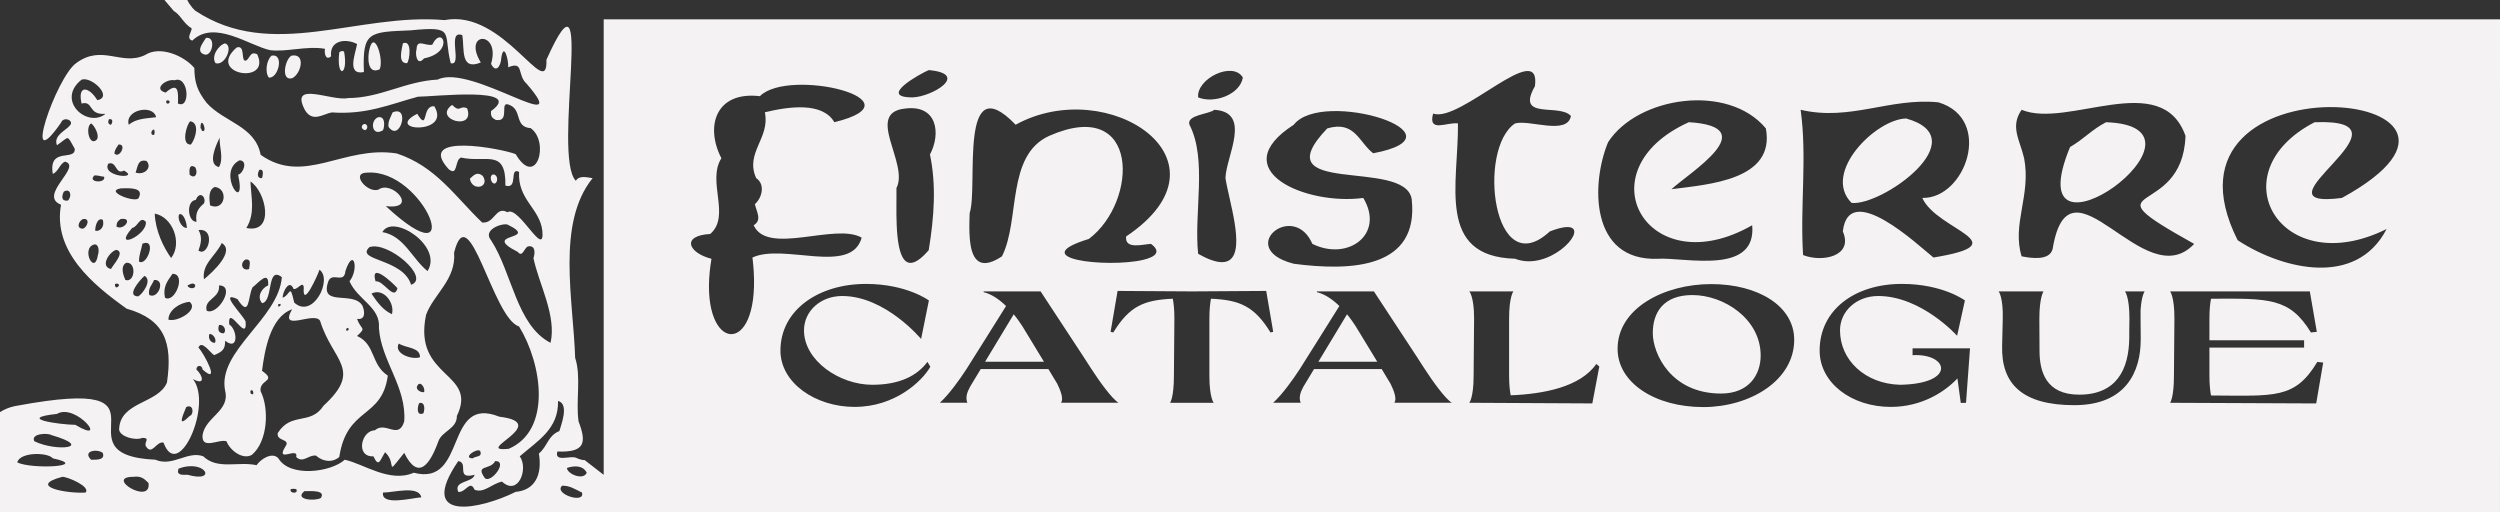 <?xml version="1.0" encoding="UTF-8"?>
<svg xmlns="http://www.w3.org/2000/svg" id="Livello_1" width="1525.03" height="312.51" viewBox="0 0 1525.03 312.51">
  <rect x="0" y="0" width="1525.03" height="312.51" fill="#333333" stroke="none"/>
  <defs>
    <style>.cls-1{fill:#f4f2f3;}.cls-2{fill:none;}</style>
  </defs>
  <path class="cls-2" d="m254.51,235.39c-1.27,2.19,2.33,4.22,4.17,3.75.9-2.48-2.41-7.45-4.17-3.75Z"></path>
  <path class="cls-2" d="m229.07,171.58c4.82-.88,11.38,12.35,13.35,4.17-2.96-3.33-16.9-16.43-13.35-4.17Z"></path>
  <path class="cls-2" d="m255.76,245.82c-1.17,1.89-1.99,8.29,2.51,6.26.87-2.24,1.11-7.1-2.51-6.26Z"></path>
  <path class="cls-2" d="m243.25,209.53c-3.33,6.14,8.05,10.12,12.93,8.34.1-6.13-8.28-5.43-12.93-8.34Z"></path>
  <path class="cls-2" d="m250.75,173.67c12.09-4.16-14.15-26.91-25.44-22.94-8.92,8.42,20.42,6.69,25.44,22.94Z"></path>
  <path class="cls-2" d="m226.57,179.09c3.65,5.42,7.12,10.14,12.51,12.52,1.82-7.13-5.41-16.32-12.51-12.52Z"></path>
  <path class="cls-2" d="m152.75,110.7c.4,10.19,3.04,19.26-2.51,28.36,17.75,3.61,11.87-22.5,2.51-28.36Z"></path>
  <path class="cls-2" d="m325.41,157.4c.88-2.28,1.61-8.07-3.34-7.09-2.37.86-3.25,7.04-6.26,3.33-23.53-12.01,14.43-6.66-6.26-16.68-3.45-1-15.3,3.25-10.01,9.59,12.83,19.68,15.51,51.86,36.28,62.56,3.83-16.5-7.23-36.08-10.42-51.71Z"></path>
  <path class="cls-2" d="m75.6,104.02c-5.33,2.93-4.26-6.09-9.59-4.17-4.21,8.23,19.75,9.64,9.59,4.17Z"></path>
  <path class="cls-2" d="m169.85,187.02c1.2-.29,1.36-.54,1.25-1.67-1.77.08-1.7.51-1.25,1.67Z"></path>
  <path class="cls-2" d="m149.83,158.24c-3.79,1.99-2.3,7.42,2.08,5.84.07-1.93,1.83-6.13-2.08-5.84Z"></path>
  <path class="cls-2" d="m212.39,199.94c-1.2.29-1.36.54-1.25,1.67,1.48.27,1.82-.8,1.25-1.67Z"></path>
  <path class="cls-2" d="m108.96,285.86c-1.52,3.84,1.59,3.93,5.42,3.75,18.66,5.27,10.94-9.88-5.42-3.75Z"></path>
  <path class="cls-2" d="m177.35,298.36c-1.1,2.81,5.09,2.99,3.34,0-1.64-.3-1.71-.3-3.34,0Z"></path>
  <path class="cls-2" d="m81.43,290.86c-18.06-.03,11.12,17.67,9.17,3.76-2.74-2.72-4.6-4.33-9.17-3.76Z"></path>
  <path class="cls-2" d="m233.24,141.55c13.25,2.29,18.21,16.36,27.53,23.78,9.73-15.13-21.13-35.4-27.53-23.78Z"></path>
  <path class="cls-2" d="m233.66,300.45c-1.34,8.4,17.97,3.24,23.35,2.92-1.54-7.48-17.26-2.81-23.35-2.92Z"></path>
  <path class="cls-2" d="m55.58,280.43c3.01,0,8.85.39,7.09-4.17-3.42-2.66-12.6-1.22-7.09,4.17Z"></path>
  <path class="cls-2" d="m185.7,299.61c-6.5,5.21,6.36,6.24,10.01,4.18,3.24-4.89-6.08-4.2-10.01-4.18Z"></path>
  <path class="cls-2" d="m224.06,105.28c-10.6-.07-.17,12.57,6.67,10.42,8.32-6.24,25.18,12.47,4.59,10.01,51,47.23,23.47-22.92-11.26-20.43Z"></path>
  <path class="cls-2" d="m34.72,252.5c-25.42,2.76,1.79,6.54,11.26,6.67,21.13,12.64.32-13.6-11.26-6.67Z"></path>
  <path class="cls-2" d="m31.39,265.41c-2.5-1.47-12.9-.91-10.43,3.76,13.44,6.58,37,3.96,10.43-3.76Z"></path>
  <path class="cls-2" d="m32.22,279.59c-3.21-3.84-20.28-3.88-21.69,2.51,9.26,4.38,44.64,2.42,21.69-2.51Z"></path>
  <path class="cls-2" d="m38.06,290.86c-21.79,5.77,2.81,10.42,14.18,9.59,3.1-3.56-10.65-9.53-14.18-9.59Z"></path>
  <path class="cls-2" d="m152.75,238.31c-.15,1.42.13,2.33,1.67,2.08.28-1.62-.36-3.02-1.67-2.08Z"></path>
  <path class="cls-2" d="m93.95,170.75c-1.2,3.09-3.84,5.03-2.92,9.17,5.61,2.83,10.16-9.74,2.92-9.17Z"></path>
  <path class="cls-2" d="m70.18,173.25c-.34,1.24.64,2.77,1.67,1.67,1.9-1.06-.23-2.6-1.67-1.67Z"></path>
  <path class="cls-2" d="m76.85,160.32c-3.62,2.25-1.6,7.6-.42,10.43,6.08,1.98,6.93-11.44.42-10.43Z"></path>
  <path class="cls-2" d="m49.74,63.15c-2.66-11.5,4.43-10.56,9.59-2.08,9.81-1.83-3.36-14.67-9.59-12.51-15.99,12.66,3.67,29.84,14.6,20.85-10.97.89-7.12-8.24-14.6-6.26Z"></path>
  <path class="cls-2" d="m88.11,168.25c-2.96,2.66-11.48,12.52-3.76,12.51,2.75-1.67,8.68-9.9,3.76-12.51Z"></path>
  <path class="cls-2" d="m71.01,152.4c-3.64.49-10.59,10.02-3.34,11.68,1.19-2.48,8.89-10.38,3.34-11.68Z"></path>
  <path class="cls-2" d="m57.66,106.94c-4.91,4.3,7.12,5.17,5.84.84-2.11-.19-3.28-.8-5.84-.84Z"></path>
  <path class="cls-2" d="m57.66,149.06c-8.73,1.95.04,19.86,2.09,6.25.58-1.31.89-6.29-2.09-6.25Z"></path>
  <path class="cls-2" d="m50.57,133.63c-2.48,1-4.4,5.87,0,5.84,2.71-.83,4.7-6.63,0-5.84Z"></path>
  <path class="cls-2" d="m146.08,97.77c-14.57,7.28,4.58,34.26-.83,8.76,3.24-.78,6.09-8.7.83-8.76Z"></path>
  <path class="cls-2" d="m58.08,140.72c2.39.65,5.97-1.8,4.59-6.67-3.6-1.81-4.81,5.11-4.59,6.67Z"></path>
  <path class="cls-2" d="m58.91,85.25c2.05-2.39-1.14-8.44-3.34-10.01-3.72,2.11-1.19,14.25,3.34,10.01Z"></path>
  <path class="cls-2" d="m133.57,174.09c.83,8-9.41,8.16-7.51,15.43,6.62,3.28,18.05-15.44,7.51-15.43Z"></path>
  <path class="cls-2" d="m105.21,167c-3.32,4.65-5.95,8.15-4.59,14.6,6.06,3.54,13.22-14.66,4.59-14.6Z"></path>
  <path class="cls-2" d="m159.84,108.61c.32-1.45,1.52-5.87-1.67-5-.89,1.5-1.96,5.28,1.67,5Z"></path>
  <path class="cls-2" d="m127.73,203.7c-.89,2.37.41,5.41,3.34,5.42,1.25-1.95-1.01-5.64-3.34-5.42Z"></path>
  <path class="cls-2" d="m135.23,148.23c-3.72,7.91-12.24,12.7-10.84,22.1,5.37-4.39,19.26-17.24,10.84-22.1Z"></path>
  <path class="cls-2" d="m133.57,198.27c-.87,2.55-.41,5.15,2.92,5,1.93-1.84-.06-5.76-2.92-5Z"></path>
  <path class="cls-2" d="m121.06,140.31c2.48,4.24,1.5,8.27,0,12.51,5.94,4.38,10.87-13.93,0-12.51Z"></path>
  <path class="cls-2" d="m115.63,184.1c-5.95.42-12.94,5.07-12.93,10.84,5.25,1.78,18.85-5.96,12.93-10.84Z"></path>
  <path class="cls-2" d="m113.55,248.32c-2.48,5.96-5.44,12.84,2.09,5.42,2.91-.96,2.29-7.78-2.09-5.42Z"></path>
  <path class="cls-2" d="m114.38,174.09c.28,2.02,5.29,2.64,4.59-.42-1.49-1.48-2.79-.36-4.59.42Z"></path>
  <path class="cls-2" d="m124.39,124.04c1.6-3.39-2.43-8.29-5.01-2.08-5.96.47-5.06,13.31.42,13.35-.71-5.91,1.1-8.16,4.59-11.26Z"></path>
  <path class="cls-2" d="m194.87,164.49c-.77,2.67-10.59,24.6-9.59,10.84-.41-4.57-4.08,1.89-6.25.83-2.44-6.1-6.54,1.31-6.67,5.42,4.94-1.69,4.31-9.44,7.09,2.92,11.43,10.43,23.65-14.24,15.43-20.02Z"></path>
  <path class="cls-2" d="m95.2,71.5c-1.65-8.13-19.3-4.61-16.68,4.59,4.57-3.82,10.53-3.8,16.68-4.59Z"></path>
  <path class="cls-2" d="m1333.19,82.87c-14.58-41.2-71.85-4.22-99.97-15.91-7.19,10.32-1.04,18.42,1.52,29.54,4.36,22.38-7.56,40.3-1.52,59.83,5.47,1.12,17.14,2.97,18.93-4.54,10.25-62.03,55.78,29.49,86.33-3.04-69.47-38.71-7.01-13.86-5.29-65.89Zm-70.43,6.82c8.84-5.17,13.02-10.46,21.96-15.14,75.97,2.67-56.31,97.96-21.96,15.14Z"></path>
  <path class="cls-2" d="m1428.62,120.73c121.85-66.9-121.55-89.48-63.62,25.76,7.14,4.71,15.6,8.97,24.53,12.02,16.14,5.52,33.79,7.07,47.89,0,7.38-3.7,13.78-9.76,18.47-18.84-64.51,32.18-103.61-34.25-43.93-65.13,67.57-2.62-42.72,53.87,16.66,46.19Z"></path>
  <path class="cls-2" d="m104.37,157.41c7.02-9.07,1-25.09-10-27.11.42,10.52,5.33,20.51,10,27.11Z"></path>
  <path class="cls-2" d="m89.36,98.18c-5.35-1.25-5.23,3.26-6.67,7.09,5.21,1.81,10.43-2.91,6.67-7.09Z"></path>
  <path class="cls-2" d="m73.93,114.87c-10.54,1.49,7.07,8.6,10.43,6.25,4.04-6.99-5.37-6.34-10.43-6.25Z"></path>
  <path class="cls-2" d="m103.54,61.9c-.77-.72-1.07-.93-2.08-.42-.65,2.05,1.88,2.44,2.08.42Z"></path>
  <path class="cls-2" d="m302.05,281.27c-2.94,5.81-12.44,1.73-6.25,10.43,3.79,3.35,14.43-10.68,6.25-10.43Z"></path>
  <path class="cls-2" d="m93.95,82.34c.38-.96.62-2.13,0-3.34-1.82.12-2.52,3.68,0,3.34Z"></path>
  <path class="cls-2" d="m109.38,130.71c-1.49,2.13,1.07,8.43,4.59,8.34.03-3.14-2.01-9.32-4.59-8.34Z"></path>
  <path class="cls-2" d="m131.06,114.03c-4.11,1.74-3.45,7.27-2.92,11.26,9.09,3.99,11.57-10.16,2.92-11.26Z"></path>
  <path class="cls-2" d="m133.56,101.94c3.08-5.23.11-12.63.42-17.93-2.03,4.1-7.78,16.31-.42,17.93Z"></path>
  <path class="cls-2" d="m38.89,116.95c-1.04,2.25-2.05,5.84,2.5,5.42,2.84-2.81,1.41-7.95-2.5-5.42Z"></path>
  <path class="cls-2" d="m115.63,106.53c3.46,3.22,5.47-1.22,3.34-4.59-3.43-2-3.6,1.31-3.34,4.59Z"></path>
  <path class="cls-2" d="m101.03,56.48c8.26-7.33,7.65.48,7.5,6.67,7.84,3.77,6.59-17.47-2.08-14.18-4.9-1.14-13.48,5.41-5.42,7.51Z"></path>
  <path class="cls-2" d="m1011.32,157.86c3.88-.25,9.42.23,15.53.65,7.39.52,15.63.97,22.86,0,11.55-1.55,20.49-6.74,19.17-21.11-63.69,36.51-103.94-33.41-38.63-62.86,46.24,2.84.14,30.88-10.6,40.88,22.51-2.96,63.5-5.47,57.57-37.09-23.15-27.82-78.23-19.4-96.19,8.33-10.46,24.98-11.32,72.74,30.3,71.2Z"></path>
  <path class="cls-2" d="m123.14,79.84c4.09,1.65-.81-10.5-.84-1.67.57.49.64.76.84,1.67Z"></path>
  <path class="cls-2" d="m116.46,88.18c3.09-4.05,5.37-13.29-.42-14.18-2.07,1.44-6,14.65.42,14.18Z"></path>
  <path class="cls-2" d="m1172.63,120.74c26.43.63,43.54-48.19,9.85-58.31-29.72-3-53.79,11.66-84.07,4.54,4.06,29.28-.43,58.83,1.5,88.62,11.59,4.62,30.87.84,24.24-14.4,3.53-31.83,46.38,8.78,55.29,15.91,52.89-8.69,2.07-16.41-6.82-36.35Zm-43.16,3.02c-18.19-18.27,14.67-51.07,33.32-51.5,43.33,12.14-14.88,53.59-33.32,51.5Z"></path>
  <path class="cls-2" d="m758.17,47.29c-5.99-10.2-28.37.55-27.27,12.11,9.87,4.04,25.58-1.78,27.27-12.11Z"></path>
  <path class="cls-2" d="m607.6,158.51c1.14-.58,2.35-1.3,3.65-2.16,11.2-22.21,2.44-61.47,28.78-73.47,55.68-24.46,54.43,40.19,24.24,62.86-19.79,6.05-17.19,10.45-6.94,12.76,10.59,2.39,29.37,2.55,40.08,0,7.64-1.82,11.19-5.01,4.73-9.74-4.88.24-16.11,3.64-15.15-4.53,68.97-46.2-11.08-99.18-67.4-68.15-35.12-36.45-22.75,37.85-28.01,53.75-.4,10.27-.73,23.71,4.34,28.68,2.44,2.4,6.14,2.84,11.7,0Z"></path>
  <path class="cls-2" d="m730.89,154.83c2.92,1.64,5.5,2.85,7.77,3.68,5.47,1.99,9.17,1.76,11.58,0,9.36-6.83-.72-36.71-2.69-49.88.27-12.95,16.5-40.27-6.81-41.65-2.94,2.65-17.14,3.07-15.15,9.08,10.99,21.25,2.63,53.62,5.3,78.77Z"></path>
  <path class="cls-2" d="m525.66,144.99c-15.99-9.32-57.42,11.11-65.89-7.57,5.28-3.2,1.72-8.21.75-12.89,4.59-4.11,6.29-12.2.76-15.9-6.95-15.54,8.68-24.34,5.31-40.13,14.65-3.54,35.16-6.43,42.4,6.05,54.59-13.37-27.73-33.66-45.43-15.88-26.95-3.16-33.55,18.36-23.48,37.86-8.99,14.08,5.9,35.23-6.81,46.2-17.93,1.01-13.36,11.59.76,15.14-.04.22-.07.43-.1.65-.41,2.48-.73,4.87-.96,7.16-4.91,49.11,29.97,52.63,26.84,0-.14-2.28-.35-4.67-.63-7.16-.05-.47-.1-.93-.16-1.41,19.09-8.93,60.26,10.95,66.65-12.11Z"></path>
  <path class="cls-2" d="m556.72,59.4c12.16-.39,35.08-14.39,9.84-16.65-5.06,2.13-31.59,16.7-9.84,16.65Z"></path>
  <path class="cls-2" d="m67.67,76.08c1.1-1.22,1.4-3.97-1.25-3.34-.51,1.19-.83,3.09,1.25,3.34Z"></path>
  <path class="cls-2" d="m340.42,244.57c.38,17.04-12.14,24.09-23.36,33.78,5.47,7.53-.89,24.59-10.84,15.43-6.31,1.32-10.8,7.15-16.68,5.01-2.88-6.55-5.43,1.97-10.01,1.25-2.97-6.99,8.84-5.48,10.02-10.43-11.94,3.13-3.32-7.43-10.01-8.34-25.76,37.78,13.69,29.45,35.03,18.77,11.84-1.06,16.31-10.42,14.17-23.36,5.54-4.73,5.24-10.7,12.52-13.76.8-3.2,6.31-16.51-.83-18.35Z"></path>
  <path class="cls-2" d="m288.29,279.6c1.96-1.57,6.22-.55,4.59-4.58-2.29-1.74-10.82,4.43-4.59,4.58Z"></path>
  <path class="cls-2" d="m345.84,285.44c.14,3.64,10.05,7.86,12.09,2.92-2.4-4.72-7.84-4.3-12.09-2.92Z"></path>
  <path class="cls-2" d="m342.92,296.28c-5.48,4.97,14.23,11.39,12.1,4.17-4.21-2.02-7.48-4.3-12.1-4.17Z"></path>
  <path class="cls-2" d="m831.63,120.74c13.29,22.13-9.28,38.75-31.05,28.03-10.71-24.75-42.1-1.2-18.25,9.74,1.93.88,4.21,1.69,6.9,2.38,17.38,2.29,37.11,3.14,51.57-2.38,13.69-5.22,22.66-16.14,20.37-37.02-3.94-25.45-91.92-.91-51.5-43.17,16.88-4.96,19.32,8.56,28.02,15.17,59.66-11.33-31.01-39.77-48.46-17.41-42.98,27.7,7.46,49.4,42.4,44.66Z"></path>
  <path class="cls-2" d="m72.26,88.18c-.99,1.74-2.24,2.79-2.5,5.42,3.02,3.53,7.9-6,2.5-5.42Z"></path>
  <path class="cls-2" d="m86.86,148.65c-.68,3.86-2.02,6.2-2.09,10.84,4.78,3.38,11.18-14.5,2.09-10.84Z"></path>
  <path class="cls-2" d="m88.94,135.3c-3.65-3.88-4.76,3.09-8.34,3.75-12.52,14.3,9.43,4.39,8.34-3.75Z"></path>
  <path class="cls-2" d="m73.51,133.63c-1.75,1.27-2.36,1.98-2.5,4.59,4.61,2.73,10.59-5.98,2.5-4.59Z"></path>
  <path class="cls-2" d="m924.24,157.85c.65.26,1.31.47,1.97.66,4.46,1.28,9.03,1.1,13.31,0,19.1-4.88,32.58-27.68,5.91-17.32-34.77,32.12-44.44-50.53-21.21-65.88,8.86-2.49,31.86,7.41,34.09-4.54-6.96-7.97-33.97,2.82-21.96-18.17,4.01-29.94-45.9,22.75-62.1,16.67-3.31,12.07,8.57,5.08,15.15,6.05.33,36.95-13.36,81.2,34.84,82.55Z"></path>
  <path class="cls-2" d="m552.17,66.22c-24.86,2.56,2.55,33.61-5.3,48.48.25,10.03-1.42,36.55,4.84,43.81,1.97,2.29,4.74,2.66,8.6,0,1.83-1.26,3.91-3.2,6.27-5.94,3.35-20.7,4.65-39.56.75-58.32,6.8-12.76,4.47-30.57-15.15-28.03Z"></path>
  <path class="cls-1" d="m1032.39,179.99c-17.86,0-24.17,10.77-24.17,23.2s10.97,36.88,41.64,36.88c17.18,0,24.17-11.65,24.17-23.2,0-22.32-22.42-36.88-41.64-36.88Z"></path>
  <path class="cls-1" d="m368.26,11.81v277.84l-11.54-8.93s.11-.01.18-.02l-.04-.03c-1.42.07-3.24-.36-5.6-1.48-3.6-1.38-13.2,2.95-11.26-3.76,16.6.65,18.06-5.04,12.93-18.35-1.78-12.21,1.72-27.38-2.08-38.78-1.06-35.09-11.63-82.01,10.65-109.62-3.58-.49-8.07-1.87-10.24,1.6-14.7-15.01,12.78-142.41-17.93-73.81.9,26.58-26.13-31.32-62.13-24.2-53-4.62-105.52,25.3-152.22-5.83l-1.56-1.61-2.15-2.9s-.46-.88-1.04-1.93h-13.92l5.76,6.76s.1.04.14.07c3.94,2.31,5.83,7.64,10.69,10.45.33,1.71-3.73,6.23.41,7.5,13.44-13.05,34.88,3.17,47.54,5.84,9.8,1.25,22.49-2.81,33.37-.83-.43,2.61.34,7.39,3.75,4.59-1.12-9.81,8.99-11.17,15.85-7.51-1.01,5.94-6.55,19.23,4.17,17.1-.94-24.6,2.94-24.41,28.35-25.44,28.13-2.82,19.75,1.34,24.61,20.02,7.55,2.1-2.68-20.79,7.09-17.1,1.35,8.53-1.4,21.81,11.26,16.69-11.54-19.03,12.36-19.66,6.25.83,3.05,6.19,6.1.94,6.26-3.75,1.58-10.07,4.63,2.16,4.17,5.84,9.88-4.05,5.25,4.64,11.26,10.01,29.73,34.4-34.19-12.69-54.22-2.51-19.72.97-35.05,11.23-54.63,11.27-10.04,2.17-36.25-11.14-26.27,7.5,4.71,7.51,10.9,2.22,16.26,1.25,21.2,1.49,35.09-4.81,52.55-9.58,8.84.04,65.88-6.48,44.62,8.76-.37,3.64,1.03,4.37,2.92,5.42,9.73,1.48.84-13.19,9.18-8.76,6.69,3.45,2.36,13.11,12.1,13.76,11.73,8.47,3.48,37.15-9.18,15.85-7.88-3.25-61.67-13.63-40.87,9.17,5.78,4.69,3.56-5.51,7.5-7.09,15.19,3.47,27.5-5.9,27.11,17.1,8.11,2.51,2.06-11.55,8.34-8.34-.94,16.99,12.55,22.09,14.19,35.87,1.75,17.95-14.5-15.76-21.27-11.26-7.24-4.05-7.75,7.06-15.44,6.26-16.24-15.48-28.13-34.28-52.13-42.13-32.37-5.1-56.43,19.72-82.99.83-3.32-17.69-22.58-19.98-32.94-31.69-5.84-7.41-7.41-12.62-7.51-21.27-5.94-7.2-20.76-13.94-30.03-7.92-14.35,6.91-26.24-6.86-42.12,5-12.19,8.69-33.8,71.73-9.17,36.28,1.49-4.12,8.26-1.32,5.42,1.67-2.38,3.1-10.24,6.03-7.92,12.1,7.93-5.44,5.77-6.73,10.84,2.09.74,8-16.21-1.47-13.35,15.43,3.49-1.56,4.3-6.39,7.51-7.51,10.68,2.99-16.87,20.59-2.51,26.27-5.14,28.58,19.72,48.94,40.03,63.4,23.05,6.56,28.17,20.44,24.61,45.04-5.32,13.09-28.91,11.52-29.19,28.78.6,4.4,10.03,6.82,14.18,5,5.05.09,1.05,2.27,2.08,5.01,3.76,6.28,6.4-3.29,10.84-2.09,8.92,24.46,30.22-23.13,17.94-38.79,7.59,4.17,6.18-2.02,2.09-5.84.08-3.05,3.68-2.77,3.75,0,11.22,9.98,1.22-9.41-2.5-13.35,1.95-5.02,7.34,3.39,9.59,4.59,4.67-2,6.82-3.25,6.68-8.76,8.34,6.53,7.6-6.7,2.5-10.01-.98-13.04,11.13,12.15,10.01-1.67-1.07-3.46-17.02-19.19-5.01-13.76,7.63,11.85,6.25-.79,9.18-7.09,3.53-2.7,10.19-11.01,9.59-1.25-3.5,1.35-7.28,6.57-3.75,10.84,7.06-.95,2.68-23.17,12.09-15.85-2.05,25.57-39.49,45.01-34.61,69.23,3.15,12.41-12.06,16.04-13.76,27.1-.76,9.31,10.02,2.22,14.59,3.76,2.05,5.4,9.71,11.49,15.44,8.34,9.88-8.22,10.65-28.52,5.41-38.79-1.19-7.32,10.36-5.93.83-12.51,1.56-11.97,4.88-32.81,18.35-37.53-8.35,14.53,13.76.85,17.1,7.09,7.55,24.59,26.31,29.48,2.09,51.72-7.97,12.2-19.66,3.49-27.94,16.68-.92,5.3,8.22,3.27,4.59,8.34-6.3,10.35,8.26-.4,6.67,6.26,4.16,4.07,7.47-1.48,12.09-.84,3.8,3.5,9.79,4.65,14.18.84,4.71-30.92,26.02-22.98,29.61-49.63-10.45-6.8-7.39-19.1-18.77-24.19,6.02-5.55,2.48-3.39,0-10.43,5.68.85,4.49-5.27,3.34-7.93-5.42-9.63-26.51,1.2-20.85-15.01,2.45-5.97,9.68,1.92,10.42-6.25,5.01-14.92,8.44-1.23,2.5,6.26,4.89,11.3,18.99,15.75,17.94,28.36,1.16,19.99,16.99,36,15.43,57.13-3.54,11.53-11.3-.42-17.93,5.42-8.39.13-11.92,16.46-.84,15.85,3.26,7.07,3.87,2.66,7.09-2.5,7.67,7.08-.59,15.64,11.68.41,8.66,17.5,15.86,6.68,20.85-7.09,2.24-6.29,11.42-7.6,11.26-15.43,13.16-27.03-27.02-22.68-18.78-61.72,4.69-12.66,18.44-21.49,17.1-37.95,8.99-35.5,23.66,40.39,39.62,45.05,14.29,23.33,19.87,63.35-6.25,74.64-23.1,2.37,27.16-15.61-5.84-19.59-33.72-13.5-19.32,42.89-52.13,34.19-14.72,6.47-30.77-5.57-42.12-7.92-8.39,7.65-33.54,10.94-40.45-.84-3.68-4.08-10.65.26-13.34,4.17-11.23-2.49-23.85,2.98-32.53-5.43-9.6-3.51-18.7,6.65-29.2,2.09-63.12-2.86,19.37-52.19-84.24-32.95-1.65.23-5.98,1.03-10.54,3.93v61.09h368.26s1156.77,0,1156.77,0V11.81H368.26ZM41.4,122.37c-4.55.42-3.54-3.17-2.5-5.42,3.91-2.53,5.34,2.61,2.5,5.42Zm92.59-38.37c-.31,5.3,2.66,12.7-.42,17.93-7.36-1.63-1.61-13.84.42-17.93Zm-2.92,30.03c8.65,1.1,6.17,15.25-2.92,11.26-.53-3.99-1.19-9.52,2.92-11.26Zm-7.92-34.2c-.2-.91-.26-1.18-.84-1.67.02-8.83,4.93,3.32.84,1.67Zm-7.09-5.84c5.78.89,3.5,10.13.42,14.18-6.42.47-2.49-12.74-.42-14.18Zm-.42,32.53c-.27-3.28-.1-6.59,3.34-4.59,2.14,3.37.12,7.8-3.34,4.59Zm-1.67,32.53c-3.52.09-6.07-6.21-4.59-8.34,2.58-.98,4.61,5.21,4.59,8.34Zm-7.5-90.08c8.67-3.29,9.92,17.95,2.08,14.18.14-6.19.76-13.99-7.5-6.67-8.06-2.1.52-8.65,5.42-7.51Zm-2.92,12.93c-.21,2.02-2.73,1.63-2.08-.42,1.01-.52,1.31-.3,2.08.42Zm.83,95.51c-4.67-6.6-9.58-16.59-10-27.11,11,2.02,17.03,18.04,10,27.11Zm-9.17-85.91c-6.16.79-12.12.77-16.68,4.59-2.61-9.19,15.03-12.72,16.68-4.59Zm-1.25,10.84c-2.52.35-1.82-3.21,0-3.34.62,1.21.38,2.37,0,3.34Zm-9.59,38.79c-3.35,2.35-20.96-4.77-10.43-6.25,5.05-.08,14.46-.73,10.43,6.25Zm-1.67-15.85c1.44-3.83,1.32-8.34,6.67-7.09,3.76,4.18-1.46,8.9-6.67,7.09Zm-9.17,28.36c8.08-1.39,2.11,7.31-2.5,4.59.14-2.61.75-3.32,2.5-4.59Zm7.09,5.42c3.58-.66,4.69-7.63,8.34-3.75,1.09,8.14-20.86,18.05-8.34,3.75Zm6.26,9.59c9.09-3.65,2.69,14.22-2.09,10.84.06-4.64,1.41-6.98,2.09-10.84Zm-14.6-60.47c5.4-.58.52,8.95-2.5,5.42.27-2.63,1.51-3.68,2.5-5.42Zm-5.84-15.43c2.65-.63,2.36,2.11,1.25,3.34-2.08-.25-1.77-2.14-1.25-3.34Zm-.42,27.11c5.33-1.93,4.26,7.1,9.59,4.17,10.16,5.47-13.81,4.07-9.59-4.17Zm-15.43,39.62c-4.4.04-2.48-4.84,0-5.84,4.7-.8,2.71,5.01,0,5.84Zm9.18,15.85c-2.04,13.61-10.81-4.3-2.09-6.25,2.98-.03,2.67,4.95,2.09,6.25Zm-4.17-80.07c2.2,1.57,5.38,7.62,3.34,10.01-4.52,4.24-7.06-7.9-3.34-10.01Zm2.5,65.48c-.22-1.56.99-8.48,4.59-6.67,1.38,4.87-2.2,7.32-4.59,6.67Zm-.42-33.78c2.56.04,3.72.65,5.84.84,1.29,4.34-10.75,3.47-5.84-.84Zm-7.92-58.38c6.23-2.16,19.4,10.69,9.59,12.51-5.16-8.48-12.25-9.43-9.59,2.08,7.48-1.97,3.62,7.15,14.6,6.26-10.93,8.99-30.59-8.19-14.6-20.85Zm22.1,126.36c-1.03,1.11-2.01-.43-1.67-1.67,1.44-.93,3.57.61,1.67,1.67Zm-4.17-10.84c-7.25-1.65-.3-11.19,3.34-11.68,5.56,1.3-2.15,9.2-3.34,11.68Zm8.76,6.67c-1.19-2.83-3.21-8.18.42-10.43,6.51-1.01,5.67,12.41-.42,10.43Zm7.92,10.01c-7.72.01.8-9.85,3.76-12.51,4.92,2.61-1,10.84-3.76,12.51Zm6.68-.83c-.92-4.14,1.72-6.08,2.92-9.17,7.25-.56,2.69,12-2.92,9.17Zm9.59,1.67c-1.36-6.45,1.26-9.95,4.59-14.6,8.63-.06,1.48,18.14-4.59,14.6Zm2.09,13.35c0-5.77,6.98-10.42,12.93-10.84,5.92,4.89-7.68,12.62-12.93,10.84Zm12.93,58.8c-7.53,7.41-4.56.54-2.09-5.42,4.37-2.36,5,4.46,2.09,5.42Zm-1.25-79.66c1.8-.78,3.1-1.9,4.59-.42.7,3.05-4.31,2.44-4.59.42Zm5.42-38.79c-5.48-.04-6.38-12.88-.42-13.35,2.58-6.21,6.6-1.3,5.01,2.08-3.49,3.1-5.3,5.35-4.59,11.26Zm1.25,17.52c1.5-4.25,2.48-8.27,0-12.51,10.87-1.41,5.93,16.89,0,12.51Zm10.01,56.3c-2.93-.01-4.22-3.05-3.34-5.42,2.33-.22,4.58,3.47,3.34,5.42Zm5.42-5.84c-3.33.14-3.79-2.45-2.92-5,2.85-.75,4.84,3.16,2.92,5Zm-10.43-13.76c-1.9-7.27,8.34-7.43,7.51-15.43,10.54-.01-.89,18.71-7.51,15.43Zm-1.67-19.18c-1.39-9.4,7.13-14.19,10.84-22.1,8.41,4.86-5.47,17.72-10.84,22.1Zm33.78-66.73c3.19-.86,1.99,3.55,1.67,5-3.63.28-2.56-3.51-1.67-5Zm-12.09-5.84c5.26.06,2.41,7.97-.83,8.76,5.41,25.5-13.73-1.48.83-8.76Zm5.84,66.31c-4.39,1.58-5.87-3.85-2.08-5.84,3.91-.29,2.16,3.91,2.08,5.84Zm-1.67-25.02c5.55-9.1,2.91-18.17,2.51-28.36,9.37,5.86,15.24,31.97-2.51,28.36Zm4.17,101.34c-1.54.25-1.82-.66-1.67-2.08,1.31-.94,1.95.46,1.67,2.08Zm15.43-53.38c-.45-1.16-.52-1.59,1.25-1.67.11,1.13-.05,1.38-1.25,1.67Zm42.54,12.93c.57.87.22,1.93-1.25,1.67-.11-1.13.06-1.38,1.25-1.67Zm-32.95-15.43c-2.78-12.36-2.15-4.61-7.09-2.92.14-4.11,4.24-11.52,6.67-5.42,2.17,1.05,5.84-5.4,6.25-.83-.99,13.76,8.82-8.17,9.59-10.84,8.22,5.78-4,30.45-15.43,20.02Zm45.88-33.78c11.28-3.96,37.53,18.78,25.44,22.94-5.01-16.25-34.36-14.52-25.44-22.94Zm13.76,40.87c-5.39-2.38-8.86-7.1-12.51-12.52,7.1-3.8,14.33,5.38,12.51,12.52Zm-10.01-20.02c-3.56-12.26,10.39.85,13.35,4.17-1.97,8.17-8.53-5.05-13.35-4.17Zm14.18,37.95c4.64,2.91,13.03,2.21,12.93,8.34-4.88,1.78-16.26-2.2-12.93-8.34Zm15.01,42.54c-4.5,2.03-3.68-4.36-2.51-6.26,3.62-.84,3.38,4.02,2.51,6.26Zm.41-12.93c-1.84.47-5.44-1.56-4.17-3.75,1.76-3.7,5.07,1.28,4.17,3.75Zm2.09-73.82c-9.31-7.42-14.28-21.49-27.53-23.78,6.39-11.62,37.26,8.65,27.53,23.78Zm-25.44-39.62c20.59,2.47,3.73-16.25-4.59-10.01-6.84,2.15-17.28-10.49-6.67-10.42,34.73-2.49,62.27,67.66,11.26,20.43ZM31.39,265.41c26.57,7.72,3.01,10.34-10.43,3.76-2.47-4.67,7.92-5.23,10.43-3.76Zm-20.85,16.69c1.4-6.39,18.48-6.35,21.69-2.51,22.96,4.92-12.43,6.89-21.69,2.51Zm41.7,18.35c-11.37.82-35.97-3.83-14.18-9.59,3.53.06,17.28,6.03,14.18,9.59Zm-6.26-41.29c-9.47-.13-36.68-3.91-11.26-6.67,11.58-6.93,32.39,19.31,11.26,6.67Zm9.59,21.27c-5.51-5.39,3.67-6.83,7.09-4.17,1.76,4.56-4.08,4.17-7.09,4.17Zm25.86,10.43c4.58-.57,6.43,1.03,9.17,3.76,1.94,13.92-27.24-3.79-9.17-3.76Zm32.95-1.25c-3.83.18-6.94.09-5.42-3.75,16.36-6.13,24.08,9.02,5.42,3.75Zm62.97,8.76c1.63-.3,1.7-.3,3.34,0,1.75,2.99-4.44,2.81-3.34,0Zm18.35,5.43c-3.66,2.06-16.52,1.04-10.01-4.18,3.93-.02,13.25-.72,10.01,4.18Zm37.95-3.34c6.09.11,21.82-4.55,23.35,2.92-5.38.32-24.69,5.47-23.35-2.92Zm65.89-153.89c-5.3-6.33,6.56-10.59,10.01-9.59,20.68,10.02-17.27,4.67,6.26,16.68,3.01,3.71,3.89-2.48,6.26-3.33,4.94-.98,4.22,4.81,3.34,7.09,3.19,15.63,14.25,35.21,10.42,51.71-20.77-10.69-23.45-42.88-36.28-62.56Zm2.5,134.71c8.18-.26-2.46,13.78-6.25,10.43-6.19-8.69,3.31-4.62,6.25-10.43Zm-9.17-6.25c1.63,4.04-2.63,3.02-4.59,4.58-6.23-.16,2.3-6.33,4.59-4.58Zm35.86,1.66c2.13,12.94-2.33,22.3-14.17,23.36-21.35,10.68-60.79,19.01-35.03-18.77,6.69.92-1.92,11.48,10.01,8.34-1.17,4.95-12.99,3.43-10.02,10.43,4.58.72,7.13-7.8,10.01-1.25,5.88,2.14,10.37-3.69,16.68-5.01,9.95,9.16,16.31-7.9,10.84-15.43,11.22-9.69,23.74-16.74,23.36-33.78,7.15,1.84,1.63,15.15.83,18.35-7.28,3.06-6.98,9.03-12.52,13.76Zm14.18,19.6c4.62-.13,7.88,2.15,12.1,4.17,2.13,7.22-17.57.8-12.1-4.17Zm2.92-10.84c4.25-1.38,9.7-1.8,12.09,2.92-2.04,4.94-11.96.72-12.09-2.92Zm443.38-209.36c17.45-22.36,108.12,6.09,48.46,17.41-8.7-6.6-11.14-20.13-28.02-15.17-40.42,42.25,47.56,17.72,51.5,43.17,2.29,20.87-6.68,31.8-20.37,37.02-14.46,5.51-34.19,4.66-51.57,2.38-2.69-.69-4.97-1.49-6.9-2.38-23.85-10.95,7.55-34.49,18.25-9.74,21.77,10.72,44.34-5.89,31.05-28.03-34.94,4.74-85.39-16.96-42.4-44.66Zm-31.06-28.79c-1.69,10.33-17.4,16.15-27.27,12.11-1.1-11.56,21.28-22.31,27.27-12.11Zm-17.42,19.69c23.31,1.38,7.08,28.69,6.81,41.65,1.97,13.17,12.04,43.06,2.69,49.88-2.41,1.76-6.11,1.99-11.58,0-2.28-.83-4.85-2.04-7.77-3.68-2.67-25.15,5.69-57.52-5.3-78.77-1.99-6.01,12.21-6.43,15.15-9.08Zm-149.19,62.85c5.26-15.9-7.11-90.2,28.01-53.75,56.33-31.03,136.37,21.95,67.4,68.15-.96,8.17,10.27,4.77,15.15,4.53,6.45,4.74,2.91,7.93-4.73,9.74-10.72,2.55-29.49,2.39-40.08,0-10.25-2.31-12.84-6.71,6.94-12.76,30.19-22.68,31.44-87.33-24.24-62.86-26.34,11.99-17.57,51.25-28.78,73.47-1.3.86-2.51,1.58-3.65,2.16-5.56,2.84-9.26,2.4-11.7,0-5.08-4.97-4.74-18.41-4.34-28.68Zm-25-87.08c25.24,2.26,2.31,16.26-9.84,16.65-21.74.05,4.79-14.52,9.84-16.65Zm-107.38,115.76c.28,2.49.5,4.88.63,7.16,3.13,52.63-31.75,49.11-26.84,0,.23-2.29.55-4.67.96-7.16.04-.22.07-.43.1-.65-14.11-3.55-18.69-14.13-.76-15.14,12.71-10.97-2.18-32.12,6.81-46.2-10.07-19.49-3.47-41.02,23.48-37.86,17.7-17.78,100.03,2.52,45.43,15.88-7.25-12.48-27.76-9.59-42.4-6.05,3.37,15.8-12.26,24.59-5.31,40.13,5.53,3.7,3.83,11.79-.76,15.9.97,4.67,4.53,9.68-.75,12.89,8.47,18.69,49.9-1.75,65.89,7.57-6.39,23.05-47.56,3.18-66.65,12.11.06.48.11.94.16,1.41Zm62.25,89.71c-23.97,0-45.33-14.66-45.33-34.36,0-24.85,23.39-40.67,52.12-40.67,24.94,0,38.44,10.09,38.44,10.09l-4.76,23.49s-21.74-26.21-48.14-26.21c-13.2,0-23.29,9.22-23.29,20.96,0,18.44,21.64,33.19,41.64,33.19,16.31,0,27.18-5.24,33.68-13.98l1.75,3.01c-5.05,8.83-21.55,24.46-46.1,24.46Zm45.14-95.66c-2.36,2.75-4.43,4.68-6.27,5.94-3.86,2.66-6.63,2.29-8.6,0-6.26-7.27-4.59-33.78-4.84-43.81,7.85-14.87-19.56-45.91,5.3-48.48,19.63-2.54,21.95,15.27,15.15,28.03,3.9,18.75,2.6,37.62-.75,58.32Zm80.64,93.13c1.84-2.23-.29-7.57-2.23-11.55l-5.44-9.03h-41.25l-6.5,10.77c-1.94,3.49-2.91,6.79-1.65,9.8h-16.79c5.53-5.05,11.84-13.78,16.31-20.67,8.06-12.71,16.01-25.53,24.07-38.34-3.98-3.88-8.74-7.28-13.69-8.44v-.49h34.75l26.01,39.6,4.76,7.38c4.95,7.67,12.81,18.64,16.79,20.96h-35.14Zm91.52-63.48c-.49,2.52-.97,6.41-.97,12.04v35.04c0,13.3,2.62,16.4,2.62,16.4h-26.59s2.33-3.11,2.33-16.4l.29-35.14c0-5.63-.49-9.41-.97-11.94-17.57.78-26.4,4.46-36.3,20.58l-1.65-.39,4.27-24.94,45.33.29,45.33-.29,4.27,24.94-1.65.39c-9.9-16.11-18.83-19.8-36.3-20.58Zm111.8,63.48c1.84-2.23-.29-7.57-2.23-11.55l-5.44-9.03h-41.25l-6.5,10.77c-1.94,3.49-2.91,6.79-1.65,9.8h-16.79c5.53-5.05,11.84-13.78,16.31-20.67,8.06-12.71,16.01-25.53,24.07-38.34-3.98-3.88-8.74-7.28-13.69-8.44v-.49h34.75l26.01,39.6,4.76,7.38c4.95,7.67,12.81,18.64,16.79,20.96h-35.14Zm23.72-176.44c16.2,6.08,66.12-46.61,62.1-16.67-12.01,20.99,15,10.2,21.96,18.17-2.23,11.96-25.23,2.06-34.09,4.54-23.23,15.36-13.56,98.01,21.21,65.88,26.67-10.35,13.19,12.44-5.91,17.32-4.29,1.1-8.85,1.28-13.31,0-.66-.19-1.32-.41-1.97-.66-48.21-1.35-34.51-45.6-34.84-82.55-6.58-.97-18.45,6.02-15.15-6.05Zm97.1,176.83l-75.03-.39s2.62-3.11,2.62-16.4l.29-35.14c0-13.3-2.91-16.4-2.91-16.4h26.89s-2.62,3.11-2.62,16.5v35.04c0,5.53.49,9.32.97,11.84,19.99-.78,42.51-5.05,52.22-19.12l1.84,1.55-4.27,22.52Zm9.68-159.43c17.96-27.72,73.04-36.15,96.19-8.33,5.93,31.62-35.06,34.13-57.57,37.09,10.74-9.99,56.85-38.04,10.6-40.88-65.31,29.45-25.06,99.37,38.63,62.86,1.31,14.37-7.63,19.56-19.17,21.11-7.23.97-15.46.52-22.86,0-6.11-.43-11.64-.9-15.53-.65-41.62,1.54-40.76-46.22-30.3-71.2Zm57.96,161.66c-29.41,0-52.22-14.85-52.22-35.52,0-24.85,28.54-39.5,57.07-39.5s50.67,13.3,50.67,33.97c0,24.85-26.98,41.06-55.52,41.06Zm160.33-2.62l-3.2.1-2.04-14.95c-7.76,8.25-21.84,17.37-40.67,17.37-23.97,0-43.39-14.66-43.39-34.36,0-24.85,21.45-40.67,50.18-40.67,24.94,0,38.44,10.09,38.44,10.09l-4.76,21.55s-21.74-24.26-48.14-24.26c-13.2,0-23.29,9.22-23.29,20.96,0,18.15,15.34,32.61,36.59,33.19,34.65-.58,29.6-19.31,7.67-18.05v-4.17h35.04l-2.43,33.19Zm-19.86-88.6c-8.91-7.13-51.75-47.73-55.29-15.91,6.63,15.23-12.65,19.02-24.24,14.4-1.93-29.79,2.55-59.34-1.5-88.62,30.28,7.12,54.35-7.53,84.07-4.54,33.69,10.12,16.57,58.94-9.85,58.31,8.89,19.94,59.71,27.66,6.82,36.35Zm126.42,50.17c0,19.12-8.74,39.89-40.47,39.89s-44.65-12.91-44.07-36.11l.39-16.79c.29-12.81-2.43-16.5-2.52-16.5h27.37s-2.52,3.69-2.52,16.5l.1,19.7c0,12.81,3.98,26.79,24.17,26.79,22.71,0,30.38-15.24,30.57-34.65v-3.98l.1-7.96c0-13.3-2.72-16.4-2.72-16.4h12.04s-1.94,2.33-2.52,11.45v5.05l.1,13.01Zm-53.72-55.46c-1.8,7.5-13.46,5.66-18.93,4.54-6.04-19.53,5.88-37.46,1.52-59.83-2.55-11.12-8.71-19.22-1.52-29.54,28.12,11.69,85.39-25.29,99.97,15.91-1.72,52.04-64.18,27.18,5.29,65.89-30.56,32.53-76.08-58.99-86.33,3.04Zm160.76,94.29l-89.1-.39s2.33-3.11,2.33-16.4l.29-35.14c0-13.3-2.62-16.4-2.62-16.4h85.22l4.27,24.65-3.59.39c-13.01-21.26-25.53-20.77-60.95-20.58-.49,2.52-.97,6.31-.97,12.04v13.3h57.75v4.46h-57.75v17.28c0,5.63.49,9.41.97,11.94,38.82.19,51.15,2.33,64.84-20.48l3.59.39-4.27,24.94Zm-.96-171.54c-59.68,30.88-20.58,97.3,43.93,65.13-4.69,9.09-11.09,15.14-18.47,18.84-14.09,7.07-31.75,5.52-47.89,0-8.93-3.05-17.4-7.31-24.53-12.02-57.93-115.24,185.47-92.65,63.62-25.76-59.38,7.68,50.91-48.81-16.66-46.19Z"></path>
  <path class="cls-1" d="m618.38,191.73l-17.47,28.92h35.91l-13.1-21.55c-1.26-1.94-3.11-4.66-5.34-7.38Z"></path>
  <path class="cls-1" d="m821.7,191.73l-17.47,28.92h35.91l-13.1-21.55c-1.26-1.94-3.11-4.66-5.34-7.38Z"></path>
  <path class="cls-1" d="m1162.79,72.27c-18.65.42-51.51,33.22-33.32,51.5,18.44,2.09,76.65-39.36,33.32-51.5Z"></path>
  <path class="cls-1" d="m1284.72,74.55c-8.95,4.68-13.12,9.96-21.96,15.14-34.35,82.83,97.93-12.46,21.96-15.14Z"></path>
  <path class="cls-1" d="m264.93,64.82c-7.93-.69-3.39,16.01-10.43,4.59-20.9,10.68,21.18,13.11,10.43-4.59Z"></path>
  <path class="cls-1" d="m294.54,107.36c-3.41-2.89-5.49-.63-7.92,1.67,1.35,7.96,12.43,5.4,7.92-1.67Z"></path>
  <path class="cls-1" d="m284.95,66.07c-4.75-2.1-4.04,3.01-9.18-2.08-12.1,8.76,14.39,16.41,9.18,2.08Z"></path>
  <path class="cls-1" d="m302.47,111.53c1.61-1.58.77-5.65-2.08-5.01-2.55,1.78.19,7.02,2.08,5.01Z"></path>
  <path class="cls-1" d="m245.75,26.45c-.58,3.48-3.3,12.29,2.5,12.1,1.6-1.18,3.44-14.69-2.5-12.1Z"></path>
  <path class="cls-1" d="m165.68,33.96c-3.16,2.66-4.18,10.27-1.67,13.35,5.77.79,9.62-14.86,1.67-13.35Z"></path>
  <path class="cls-1" d="m239.49,68.57c-1.03,2.74-2.92,5.16-2.5,8.76,7,10.02,13.48-13.51,2.5-8.76Z"></path>
  <path class="cls-1" d="m178.19,47.72c5.49-2.49,8.61-15.53-.41-13.76-4.02,2.33-6.57,15.63.41,13.76Z"></path>
  <path class="cls-1" d="m125.64,23.12c-1.51,2.59-6.43,8.18-1.25,10.01,5.04,2.15,7.75-11.09,1.25-10.01Z"></path>
  <path class="cls-1" d="m209.89,31.46c-1.33-.69-1.95-.21-2.92.41-1.95,16.16,5.71,14.59,2.92-.41Z"></path>
  <path class="cls-1" d="m137.32,26.45c-3.84.92-8.72,7.73-5.84,12.1,5.8,1.8,11.05-10.51,5.84-12.1Z"></path>
  <path class="cls-1" d="m156.92,33.13c-4.31-2.11-4.32,2.17-6.68,3.75-3.78,1.47-.1-9.71-5.84-7.93-19.1,16.5,21.36,23.19,12.51,4.17Z"></path>
  <path class="cls-1" d="m258.67,35.62c18.87-3.77,11.01-20.78,5.01-8.34-4.37.93-9.46-3.92-9.59,2.92-.94,2.26.13,10.7,4.58,5.42Z"></path>
  <path class="cls-1" d="m233.66,79.42c1.02-2.5,1.49-8.64-2.92-7.92-5.21,1.75-4.05,12.32,2.92,7.92Z"></path>
  <path class="cls-1" d="m221.98,75.66c-2.21,1.22-1.36,3.39.83,3.75,2.12-.99,1.32-4.21-.83-3.75Z"></path>
  <path class="cls-1" d="m231.57,42.3c2.81-5.83-3.33-24.96-6.25-12.09-1.18,4.77-1.28,15.51,6.25,12.09Z"></path>
</svg>
